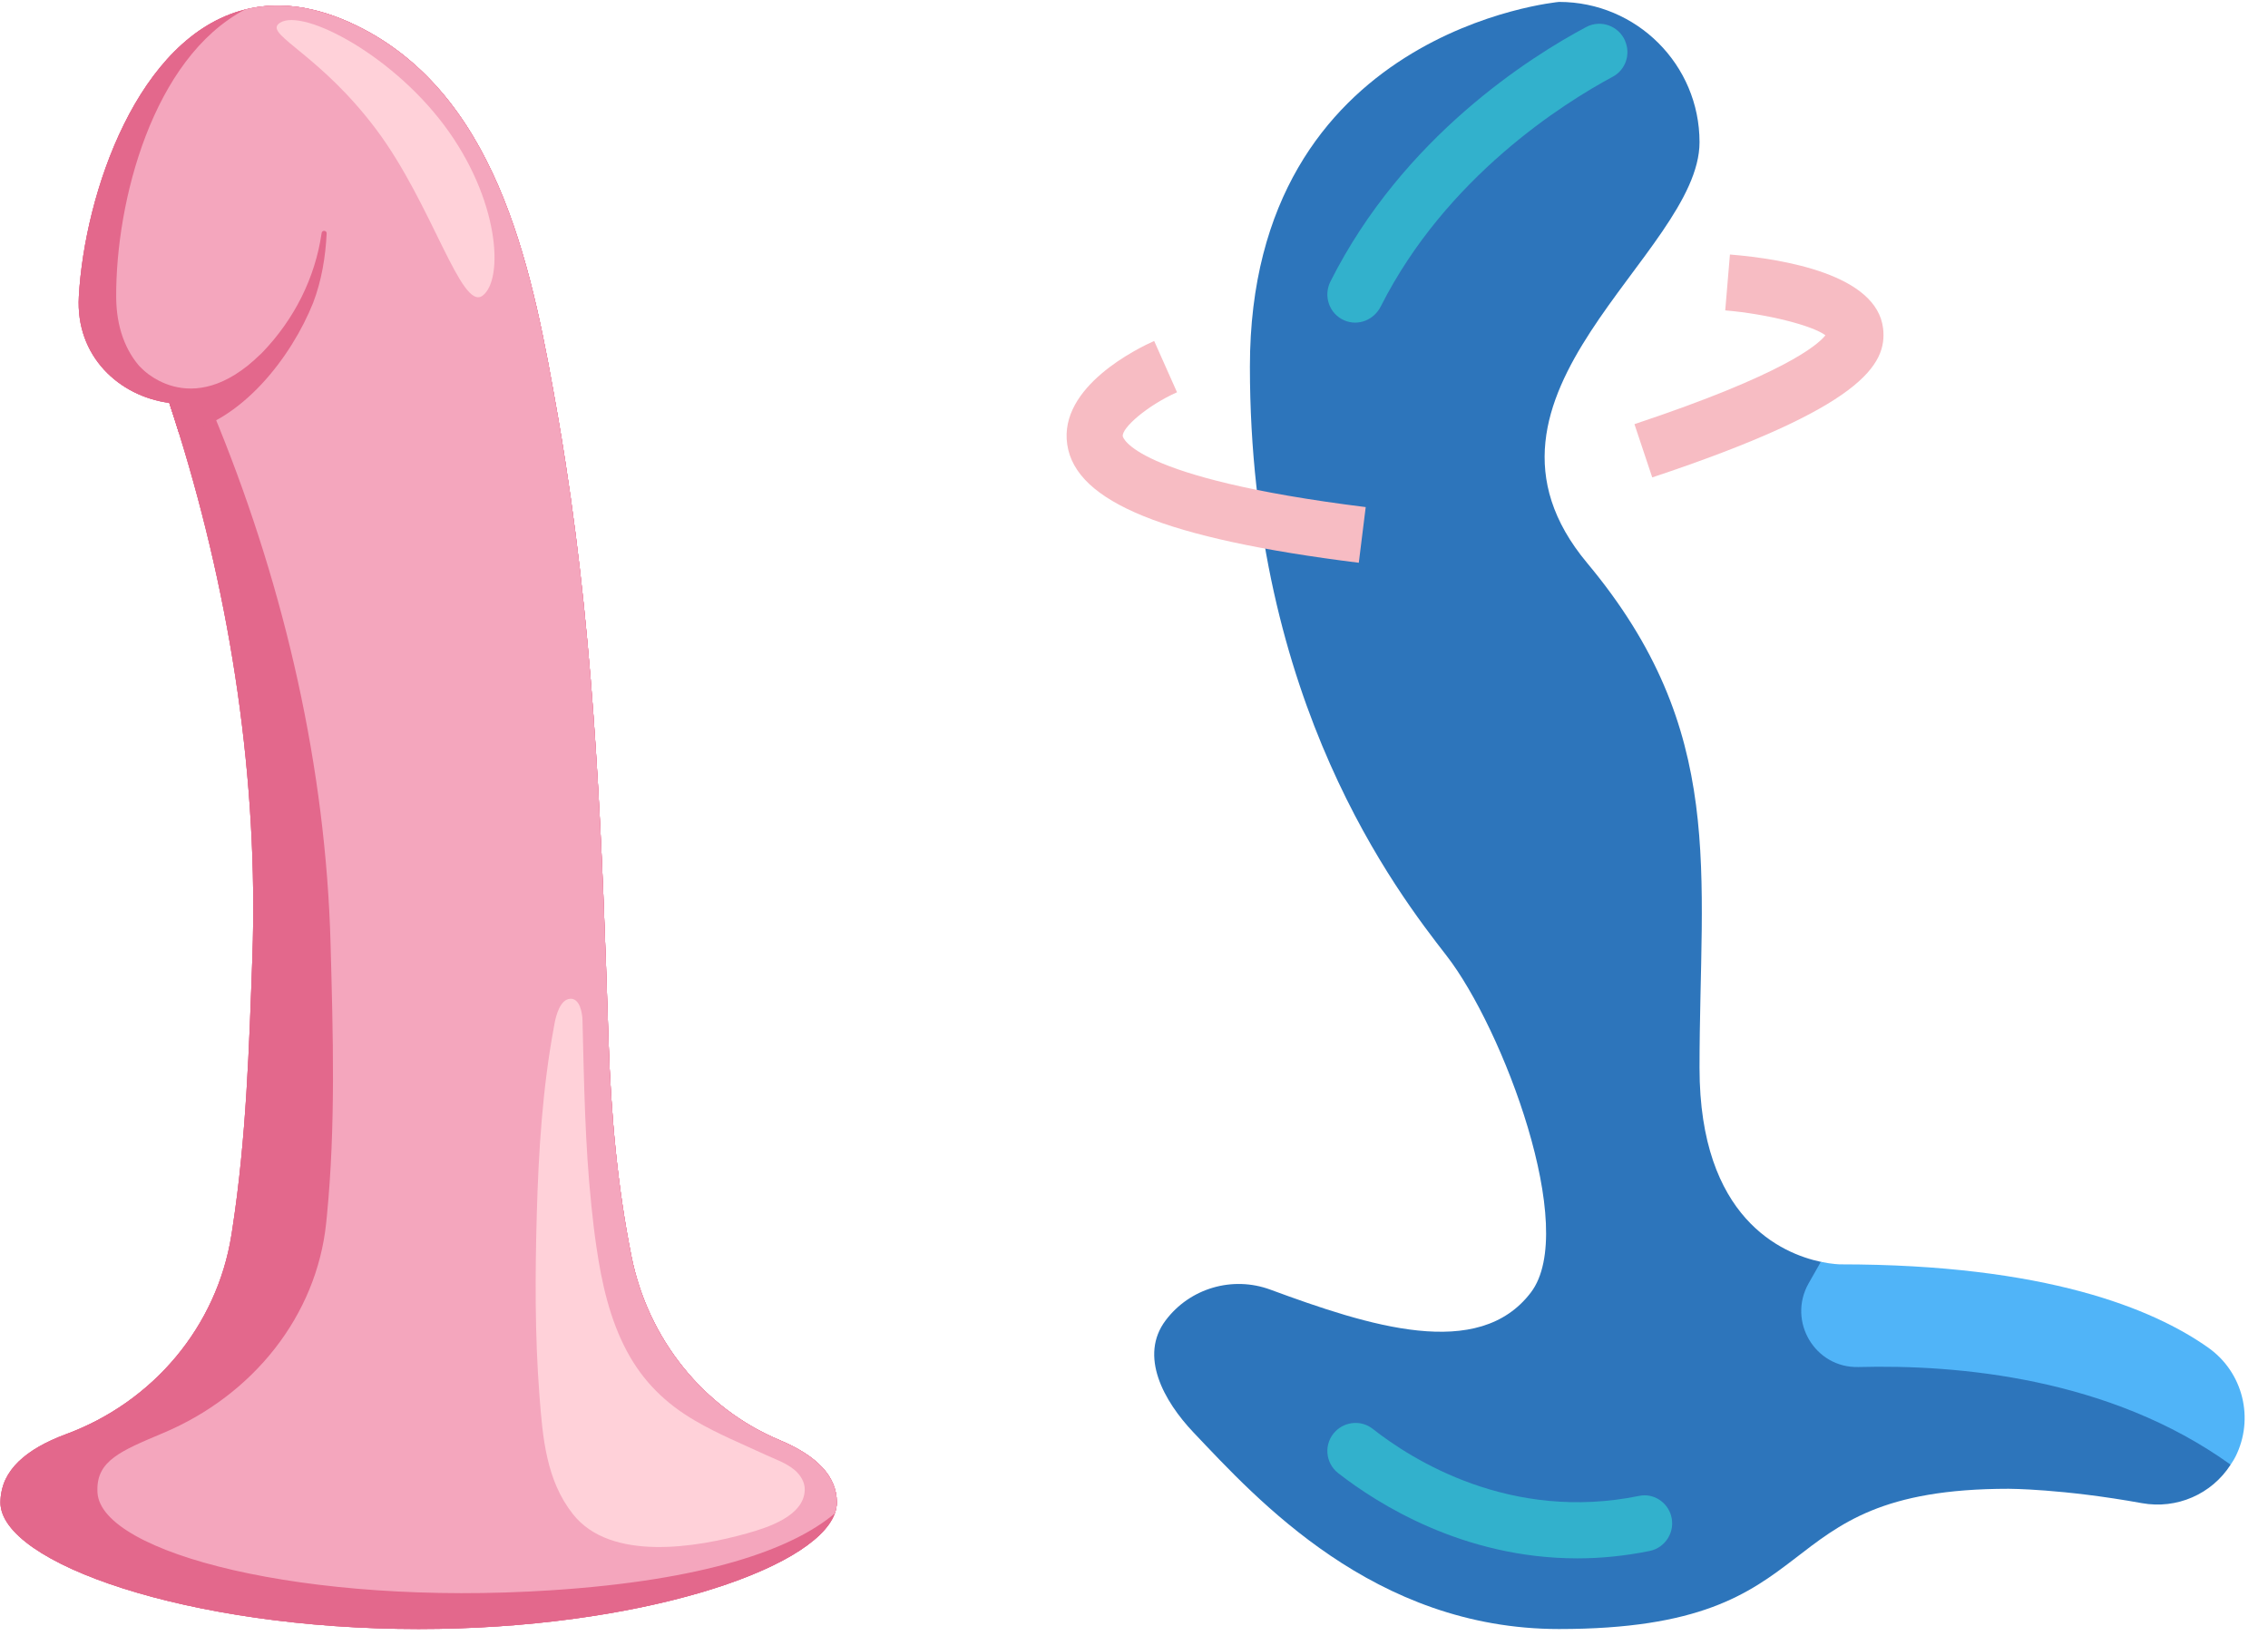 <svg xmlns="http://www.w3.org/2000/svg" xmlns:xlink="http://www.w3.org/1999/xlink" width="427" zoomAndPan="magnify" viewBox="0 0 320.25 231" height="308" preserveAspectRatio="xMidYMid meet" version="1.0"><defs><clipPath id="557c75999b"><path d="M 0 0.27 L 118.223 0.27 L 118.223 229.98 L 0 229.98 Z M 0 0.27 " clip-rule="nonzero"/></clipPath><clipPath id="b9f9d8027c"><path d="M 13 0.27 L 118.223 0.27 L 118.223 225 L 13 225 Z M 13 0.27 " clip-rule="nonzero"/></clipPath><clipPath id="b9ee0801e8"><path d="M 0 0.27 L 118.223 0.27 L 118.223 229.98 L 0 229.98 Z M 0 0.27 " clip-rule="nonzero"/></clipPath><clipPath id="be80056f49"><path d="M 13 0.27 L 118.223 0.27 L 118.223 225 L 13 225 Z M 13 0.27 " clip-rule="nonzero"/></clipPath><clipPath id="29e47212e0"><path d="M 0 0.27 L 118.223 0.27 L 118.223 229.98 L 0 229.98 Z M 0 0.27 " clip-rule="nonzero"/></clipPath><clipPath id="f5929b0c0d"><path d="M 13 0.27 L 118.223 0.27 L 118.223 225 L 13 225 Z M 13 0.27 " clip-rule="nonzero"/></clipPath><clipPath id="41124308ca"><path d="M 162 0.27 L 315 0.27 L 315 229.98 L 162 229.98 Z M 162 0.27 " clip-rule="nonzero"/></clipPath></defs><g clip-path="url(#557c75999b)"><path fill="#e3688c" d="M 118.16 212.109 C 118.16 212.621 118.062 213.145 117.875 213.66 C 114.945 221.734 89.758 229.98 59.113 229.98 C 26.504 229.98 0.062 220.641 0.062 212.109 C 0.062 211.992 0.066 211.875 0.074 211.762 C 0.246 207.57 3.633 204.578 9.352 202.461 C 21.613 197.922 30.609 187.297 32.676 174.379 C 32.727 174.062 32.777 173.742 32.824 173.426 C 34.777 160.711 35.188 147.828 35.641 135 C 36.504 110.238 32.656 84.949 25.301 61.23 C 24.852 59.777 24.387 58.332 23.91 56.895 C 23.91 56.891 23.906 56.883 23.906 56.879 C 16.84 55.945 10.656 50.316 11.133 41.867 C 11.949 27.289 19.469 5.148 34.582 1.352 C 38.812 0.285 43.629 0.656 49.059 3.023 C 49.84 3.367 50.609 3.734 51.363 4.129 C 70.898 14.445 75.367 39.418 78.75 58.648 C 79.137 60.855 79.504 63.062 79.84 65.266 C 84.074 92.398 85.039 119.375 85.926 146.91 C 86.27 157.473 87.199 167.602 89.168 177.398 C 91.492 188.957 99.246 198.777 110.117 203.328 C 115.23 205.473 118.16 208.336 118.16 212.109 Z M 118.16 212.109 " fill-opacity="1" fill-rule="nonzero"/></g><g clip-path="url(#b9f9d8027c)"><path fill="#f4a6bd" d="M 118.16 212.109 C 118.16 212.621 118.062 213.145 117.875 213.66 C 111.797 218.781 99.461 223.109 77.797 224.512 C 43.07 226.762 14.312 219.262 13.766 210.746 C 13.758 210.625 13.754 210.508 13.754 210.395 C 13.668 206.207 17.078 204.82 23.031 202.312 C 35.797 196.941 44.691 185.719 46.055 172.68 C 46.09 172.363 46.125 172.039 46.152 171.719 C 47.414 158.898 47.023 146.012 46.676 133.18 C 46 108.414 40.27 83.441 30.91 60.277 C 30.34 58.859 29.75 57.449 29.152 56.047 C 29.152 56.043 29.148 56.039 29.148 56.035 C 21.559 55.586 16.445 50.395 16.406 41.93 C 16.34 28.484 21.535 8.246 34.582 1.352 C 38.812 0.285 43.629 0.656 49.059 3.023 C 49.84 3.367 50.609 3.734 51.363 4.129 C 70.898 14.445 75.367 39.418 78.75 58.648 C 79.137 60.855 79.504 63.062 79.84 65.266 C 84.074 92.398 85.039 119.375 85.926 146.91 C 86.27 157.473 87.199 167.602 89.168 177.398 C 91.492 188.957 99.246 198.777 110.117 203.328 C 115.23 205.473 118.16 208.336 118.16 212.109 Z M 118.16 212.109 " fill-opacity="1" fill-rule="nonzero"/></g><path fill="#ffd1d9" d="M 62.723 17.688 C 70.57 28.168 71.156 39.48 68.145 41.738 C 65.133 43.996 61.02 28.824 53.172 18.34 C 45.328 7.855 37.727 5.016 39.262 3.441 C 41.883 0.75 54.875 7.203 62.723 17.688 Z M 62.723 17.688 " fill-opacity="1" fill-rule="nonzero"/><path fill="#ffd1d9" d="M 84.215 176.027 C 84.957 181.102 86.094 186.23 88.523 190.766 C 90.805 195.027 93.973 198.133 98.152 200.57 C 101.344 202.434 104.766 203.84 108.113 205.387 C 109.48 206.02 111.012 206.535 112.18 207.512 C 113.02 208.211 113.66 209.234 113.633 210.328 C 113.551 214.039 108.348 215.668 105.504 216.469 C 98.41 218.465 86.242 220.516 80.91 213.773 C 77.117 208.984 76.629 202.957 76.176 197.055 C 75.512 188.461 75.559 179.859 75.801 171.25 C 76.051 162.457 76.609 153.641 78.215 144.977 C 78.246 144.801 78.277 144.629 78.309 144.457 C 78.512 143.387 79.082 141.117 80.488 141.004 C 81.867 140.895 82.223 142.988 82.25 144.023 C 82.469 152.781 82.598 161.555 83.512 170.277 C 83.707 172.176 83.93 174.102 84.215 176.027 Z M 84.215 176.027 " fill-opacity="1" fill-rule="nonzero"/><path fill="#e3688c" d="M 46.125 32.957 C 45.961 36.277 45.418 39.594 44.223 42.734 C 41.145 50.43 34.062 59.648 25.301 61.23 C 24.848 59.777 24.387 58.332 23.91 56.895 C 28.98 56.926 33.613 53.297 37.105 49.695 C 41.523 45.082 44.496 39.273 45.418 32.883 C 45.477 32.465 46.141 32.496 46.125 32.957 Z M 46.125 32.957 " fill-opacity="1" fill-rule="nonzero"/><path fill="#e3688c" d="M 19.734 51.754 C 19.734 51.754 26.809 59.785 36.816 49.988 L 32.051 56.297 L 27.207 58.051 L 20.91 54.773 Z M 19.734 51.754 " fill-opacity="1" fill-rule="nonzero"/><g clip-path="url(#b9ee0801e8)"><path fill="#e3688c" d="M 118.16 212.109 C 118.16 212.621 118.062 213.145 117.875 213.66 C 114.945 221.734 89.758 229.98 59.113 229.98 C 26.504 229.98 0.062 220.641 0.062 212.109 C 0.062 211.992 0.066 211.875 0.074 211.762 C 0.246 207.57 3.633 204.578 9.352 202.461 C 21.613 197.922 30.609 187.297 32.676 174.379 C 32.727 174.062 32.777 173.742 32.824 173.426 C 34.777 160.711 35.188 147.828 35.641 135 C 36.504 110.238 32.656 84.949 25.301 61.23 C 24.852 59.777 24.387 58.332 23.91 56.895 C 23.91 56.891 23.906 56.883 23.906 56.879 C 16.84 55.945 10.656 50.316 11.133 41.867 C 11.949 27.289 19.469 5.148 34.582 1.352 C 38.812 0.285 43.629 0.656 49.059 3.023 C 49.84 3.367 50.609 3.734 51.363 4.129 C 70.898 14.445 75.367 39.418 78.75 58.648 C 79.137 60.855 79.504 63.062 79.84 65.266 C 84.074 92.398 85.039 119.375 85.926 146.91 C 86.27 157.473 87.199 167.602 89.168 177.398 C 91.492 188.957 99.246 198.777 110.117 203.328 C 115.23 205.473 118.16 208.336 118.16 212.109 Z M 118.16 212.109 " fill-opacity="1" fill-rule="nonzero"/></g><g clip-path="url(#be80056f49)"><path fill="#f4a6bd" d="M 118.16 212.109 C 118.16 212.621 118.062 213.145 117.875 213.66 C 111.797 218.781 99.461 223.109 77.797 224.512 C 43.07 226.762 14.312 219.262 13.766 210.746 C 13.758 210.625 13.754 210.508 13.754 210.395 C 13.668 206.207 17.078 204.82 23.031 202.312 C 35.797 196.941 44.691 185.719 46.055 172.68 C 46.09 172.363 46.125 172.039 46.152 171.719 C 47.414 158.898 47.023 146.012 46.676 133.18 C 46 108.414 40.27 83.441 30.91 60.277 C 30.34 58.859 29.75 57.449 29.152 56.047 C 29.152 56.043 29.148 56.039 29.148 56.035 C 21.559 55.586 16.445 50.395 16.406 41.93 C 16.34 28.484 21.535 8.246 34.582 1.352 C 38.812 0.285 43.629 0.656 49.059 3.023 C 49.84 3.367 50.609 3.734 51.363 4.129 C 70.898 14.445 75.367 39.418 78.75 58.648 C 79.137 60.855 79.504 63.062 79.84 65.266 C 84.074 92.398 85.039 119.375 85.926 146.91 C 86.27 157.473 87.199 167.602 89.168 177.398 C 91.492 188.957 99.246 198.777 110.117 203.328 C 115.23 205.473 118.16 208.336 118.16 212.109 Z M 118.16 212.109 " fill-opacity="1" fill-rule="nonzero"/></g><path fill="#ffd1d9" d="M 62.723 17.688 C 70.57 28.168 71.156 39.48 68.145 41.738 C 65.133 43.996 61.02 28.824 53.172 18.34 C 45.328 7.855 37.727 5.016 39.262 3.441 C 41.883 0.75 54.875 7.203 62.723 17.688 Z M 62.723 17.688 " fill-opacity="1" fill-rule="nonzero"/><path fill="#ffd1d9" d="M 84.215 176.027 C 84.957 181.102 86.094 186.23 88.523 190.766 C 90.805 195.027 93.973 198.133 98.152 200.57 C 101.344 202.434 104.766 203.84 108.113 205.387 C 109.48 206.02 111.012 206.535 112.18 207.512 C 113.02 208.211 113.66 209.234 113.633 210.328 C 113.551 214.039 108.348 215.668 105.504 216.469 C 98.41 218.465 86.242 220.516 80.91 213.773 C 77.117 208.984 76.629 202.957 76.176 197.055 C 75.512 188.461 75.559 179.859 75.801 171.25 C 76.051 162.457 76.609 153.641 78.215 144.977 C 78.246 144.801 78.277 144.629 78.309 144.457 C 78.512 143.387 79.082 141.117 80.488 141.004 C 81.867 140.895 82.223 142.988 82.25 144.023 C 82.469 152.781 82.598 161.555 83.512 170.277 C 83.707 172.176 83.93 174.102 84.215 176.027 Z M 84.215 176.027 " fill-opacity="1" fill-rule="nonzero"/><path fill="#e3688c" d="M 46.125 32.957 C 45.961 36.277 45.418 39.594 44.223 42.734 C 41.145 50.43 34.062 59.648 25.301 61.23 C 24.848 59.777 24.387 58.332 23.91 56.895 C 28.98 56.926 33.613 53.297 37.105 49.695 C 41.523 45.082 44.496 39.273 45.418 32.883 C 45.477 32.465 46.141 32.496 46.125 32.957 Z M 46.125 32.957 " fill-opacity="1" fill-rule="nonzero"/><path fill="#e3688c" d="M 19.734 51.754 C 19.734 51.754 26.809 59.785 36.816 49.988 L 32.051 56.297 L 27.207 58.051 L 20.91 54.773 Z M 19.734 51.754 " fill-opacity="1" fill-rule="nonzero"/><g clip-path="url(#29e47212e0)"><path fill="#e3688c" d="M 118.16 212.109 C 118.16 212.621 118.062 213.145 117.875 213.66 C 114.945 221.734 89.758 229.98 59.113 229.98 C 26.504 229.98 0.062 220.641 0.062 212.109 C 0.062 211.992 0.066 211.875 0.074 211.762 C 0.246 207.57 3.633 204.578 9.352 202.461 C 21.613 197.922 30.609 187.297 32.676 174.379 C 32.727 174.062 32.777 173.742 32.824 173.426 C 34.777 160.711 35.188 147.828 35.641 135 C 36.504 110.238 32.656 84.949 25.301 61.23 C 24.852 59.777 24.387 58.332 23.91 56.895 C 23.91 56.891 23.906 56.883 23.906 56.879 C 16.84 55.945 10.656 50.316 11.133 41.867 C 11.949 27.289 19.469 5.148 34.582 1.352 C 38.812 0.285 43.629 0.656 49.059 3.023 C 49.84 3.367 50.609 3.734 51.363 4.129 C 70.898 14.445 75.367 39.418 78.75 58.648 C 79.137 60.855 79.504 63.062 79.84 65.266 C 84.074 92.398 85.039 119.375 85.926 146.91 C 86.27 157.473 87.199 167.602 89.168 177.398 C 91.492 188.957 99.246 198.777 110.117 203.328 C 115.23 205.473 118.16 208.336 118.16 212.109 Z M 118.16 212.109 " fill-opacity="1" fill-rule="nonzero"/></g><g clip-path="url(#f5929b0c0d)"><path fill="#f4a6bd" d="M 118.16 212.109 C 118.16 212.621 118.062 213.145 117.875 213.66 C 111.797 218.781 99.461 223.109 77.797 224.512 C 43.07 226.762 14.312 219.262 13.766 210.746 C 13.758 210.625 13.754 210.508 13.754 210.395 C 13.668 206.207 17.078 204.82 23.031 202.312 C 35.797 196.941 44.691 185.719 46.055 172.68 C 46.09 172.363 46.125 172.039 46.152 171.719 C 47.414 158.898 47.023 146.012 46.676 133.18 C 46 108.414 40.27 83.441 30.91 60.277 C 30.34 58.859 29.75 57.449 29.152 56.047 C 29.152 56.043 29.148 56.039 29.148 56.035 C 21.559 55.586 16.445 50.395 16.406 41.93 C 16.34 28.484 21.535 8.246 34.582 1.352 C 38.812 0.285 43.629 0.656 49.059 3.023 C 49.84 3.367 50.609 3.734 51.363 4.129 C 70.898 14.445 75.367 39.418 78.75 58.648 C 79.137 60.855 79.504 63.062 79.84 65.266 C 84.074 92.398 85.039 119.375 85.926 146.91 C 86.27 157.473 87.199 167.602 89.168 177.398 C 91.492 188.957 99.246 198.777 110.117 203.328 C 115.23 205.473 118.16 208.336 118.16 212.109 Z M 118.16 212.109 " fill-opacity="1" fill-rule="nonzero"/></g><path fill="#ffd1d9" d="M 62.723 17.688 C 70.57 28.168 71.156 39.48 68.145 41.738 C 65.133 43.996 61.02 28.824 53.172 18.34 C 45.328 7.855 37.727 5.016 39.262 3.441 C 41.883 0.75 54.875 7.203 62.723 17.688 Z M 62.723 17.688 " fill-opacity="1" fill-rule="nonzero"/><path fill="#ffd1d9" d="M 84.215 176.027 C 84.957 181.102 86.094 186.23 88.523 190.766 C 90.805 195.027 93.973 198.133 98.152 200.57 C 101.344 202.434 104.766 203.84 108.113 205.387 C 109.48 206.02 111.012 206.535 112.18 207.512 C 113.02 208.211 113.66 209.234 113.633 210.328 C 113.551 214.039 108.348 215.668 105.504 216.469 C 98.41 218.465 86.242 220.516 80.91 213.773 C 77.117 208.984 76.629 202.957 76.176 197.055 C 75.512 188.461 75.559 179.859 75.801 171.25 C 76.051 162.457 76.609 153.641 78.215 144.977 C 78.246 144.801 78.277 144.629 78.309 144.457 C 78.512 143.387 79.082 141.117 80.488 141.004 C 81.867 140.895 82.223 142.988 82.25 144.023 C 82.469 152.781 82.598 161.555 83.512 170.277 C 83.707 172.176 83.93 174.102 84.215 176.027 Z M 84.215 176.027 " fill-opacity="1" fill-rule="nonzero"/><path fill="#e3688c" d="M 46.125 32.957 C 45.961 36.277 45.418 39.594 44.223 42.734 C 41.145 50.43 34.062 59.648 25.301 61.23 C 24.848 59.777 24.387 58.332 23.91 56.895 C 28.98 56.926 33.613 53.297 37.105 49.695 C 41.523 45.082 44.496 39.273 45.418 32.883 C 45.477 32.465 46.141 32.496 46.125 32.957 Z M 46.125 32.957 " fill-opacity="1" fill-rule="nonzero"/><path fill="#e3688c" d="M 19.734 51.754 C 19.734 51.754 26.809 59.785 36.816 49.988 L 32.051 56.297 L 27.207 58.051 L 20.91 54.773 Z M 19.734 51.754 " fill-opacity="1" fill-rule="nonzero"/><g clip-path="url(#41124308ca)"><path fill="#2d75bb" d="M 257.109 178.141 C 251.684 176.992 239.98 172.059 239.98 150.77 C 239.98 123.047 243.949 103.246 224.109 79.48 C 204.266 55.719 239.98 35.914 239.98 20.074 C 239.98 9.133 231.098 0.27 220.141 0.27 C 220.141 0.27 176.492 4.23 176.492 51.758 C 176.492 99.285 197.402 126.078 204.266 134.93 C 212.203 145.156 222.945 173.527 216.172 182.457 C 208.777 192.203 193.293 187.188 179.391 182.07 C 174.043 180.09 168.012 181.852 164.586 186.414 C 160.836 191.398 164.262 197.742 168.555 202.258 C 177.469 211.633 193.992 229.98 220.141 229.98 C 259.82 229.98 247.918 210.18 283.629 210.18 C 283.629 210.18 291.242 210.18 302.434 212.207 C 307.375 213.102 312.305 210.938 314.973 206.777 L 311.453 199.598 L 257.109 178.141 " fill-opacity="1" fill-rule="nonzero"/></g><path fill="#f7bcc3" d="M 191.867 79.449 C 164.602 76.047 151.891 70.895 150.699 62.758 C 149.473 54.574 160.711 49.141 162.973 48.137 L 166.199 55.379 C 161.934 57.281 158.371 60.438 158.539 61.598 C 158.555 61.66 159.797 67.477 192.844 71.59 L 191.867 79.449 " fill-opacity="1" fill-rule="nonzero"/><path fill="#f7bcc3" d="M 233.301 67.398 L 230.789 59.879 C 251.902 52.855 256.691 48.695 257.758 47.332 C 255.898 45.941 249.48 44.316 243.609 43.82 L 244.273 35.93 C 251.961 36.566 264.984 38.777 265.898 46.344 C 266.5 51.449 262.984 57.527 233.301 67.398 " fill-opacity="1" fill-rule="nonzero"/><path fill="#32b1cc" d="M 222.727 220.004 C 206.641 220.004 194.531 212.312 188.953 207.969 C 187.078 206.496 186.906 203.742 188.582 202.059 C 189.992 200.648 192.238 200.48 193.805 201.699 C 199.367 206.078 213.273 214.898 231.457 211.184 C 233.438 210.766 235.406 212.02 235.965 213.969 L 235.965 213.984 C 236.602 216.211 235.176 218.52 232.914 218.965 C 229.363 219.68 225.969 220.004 222.727 220.004 " fill-opacity="1" fill-rule="nonzero"/><path fill="#50b4f8" d="M 311.809 190.254 C 304.059 184.777 288.855 178.496 259.82 178.496 C 259.82 178.496 258.734 178.48 257.109 178.141 L 255.387 181.172 C 252.352 186.523 256.285 193.16 262.426 192.992 C 276.406 192.621 297.891 194.492 314.973 206.777 C 315.203 206.418 315.453 206.062 315.637 205.676 L 315.652 205.66 C 318.352 200.277 316.738 193.734 311.809 190.254 " fill-opacity="1" fill-rule="nonzero"/><path fill="#32b1cc" d="M 189.82 45.227 C 187.695 44.316 186.828 41.793 187.867 39.734 C 198.145 19.316 216.109 8.004 223.984 3.812 C 226.031 2.73 228.555 3.641 229.473 5.762 L 229.473 5.793 C 230.277 7.648 229.547 9.848 227.75 10.82 C 220.789 14.551 204.207 24.977 194.969 43.262 C 194.008 45.168 191.789 46.078 189.82 45.227 " fill-opacity="1" fill-rule="nonzero"/></svg>